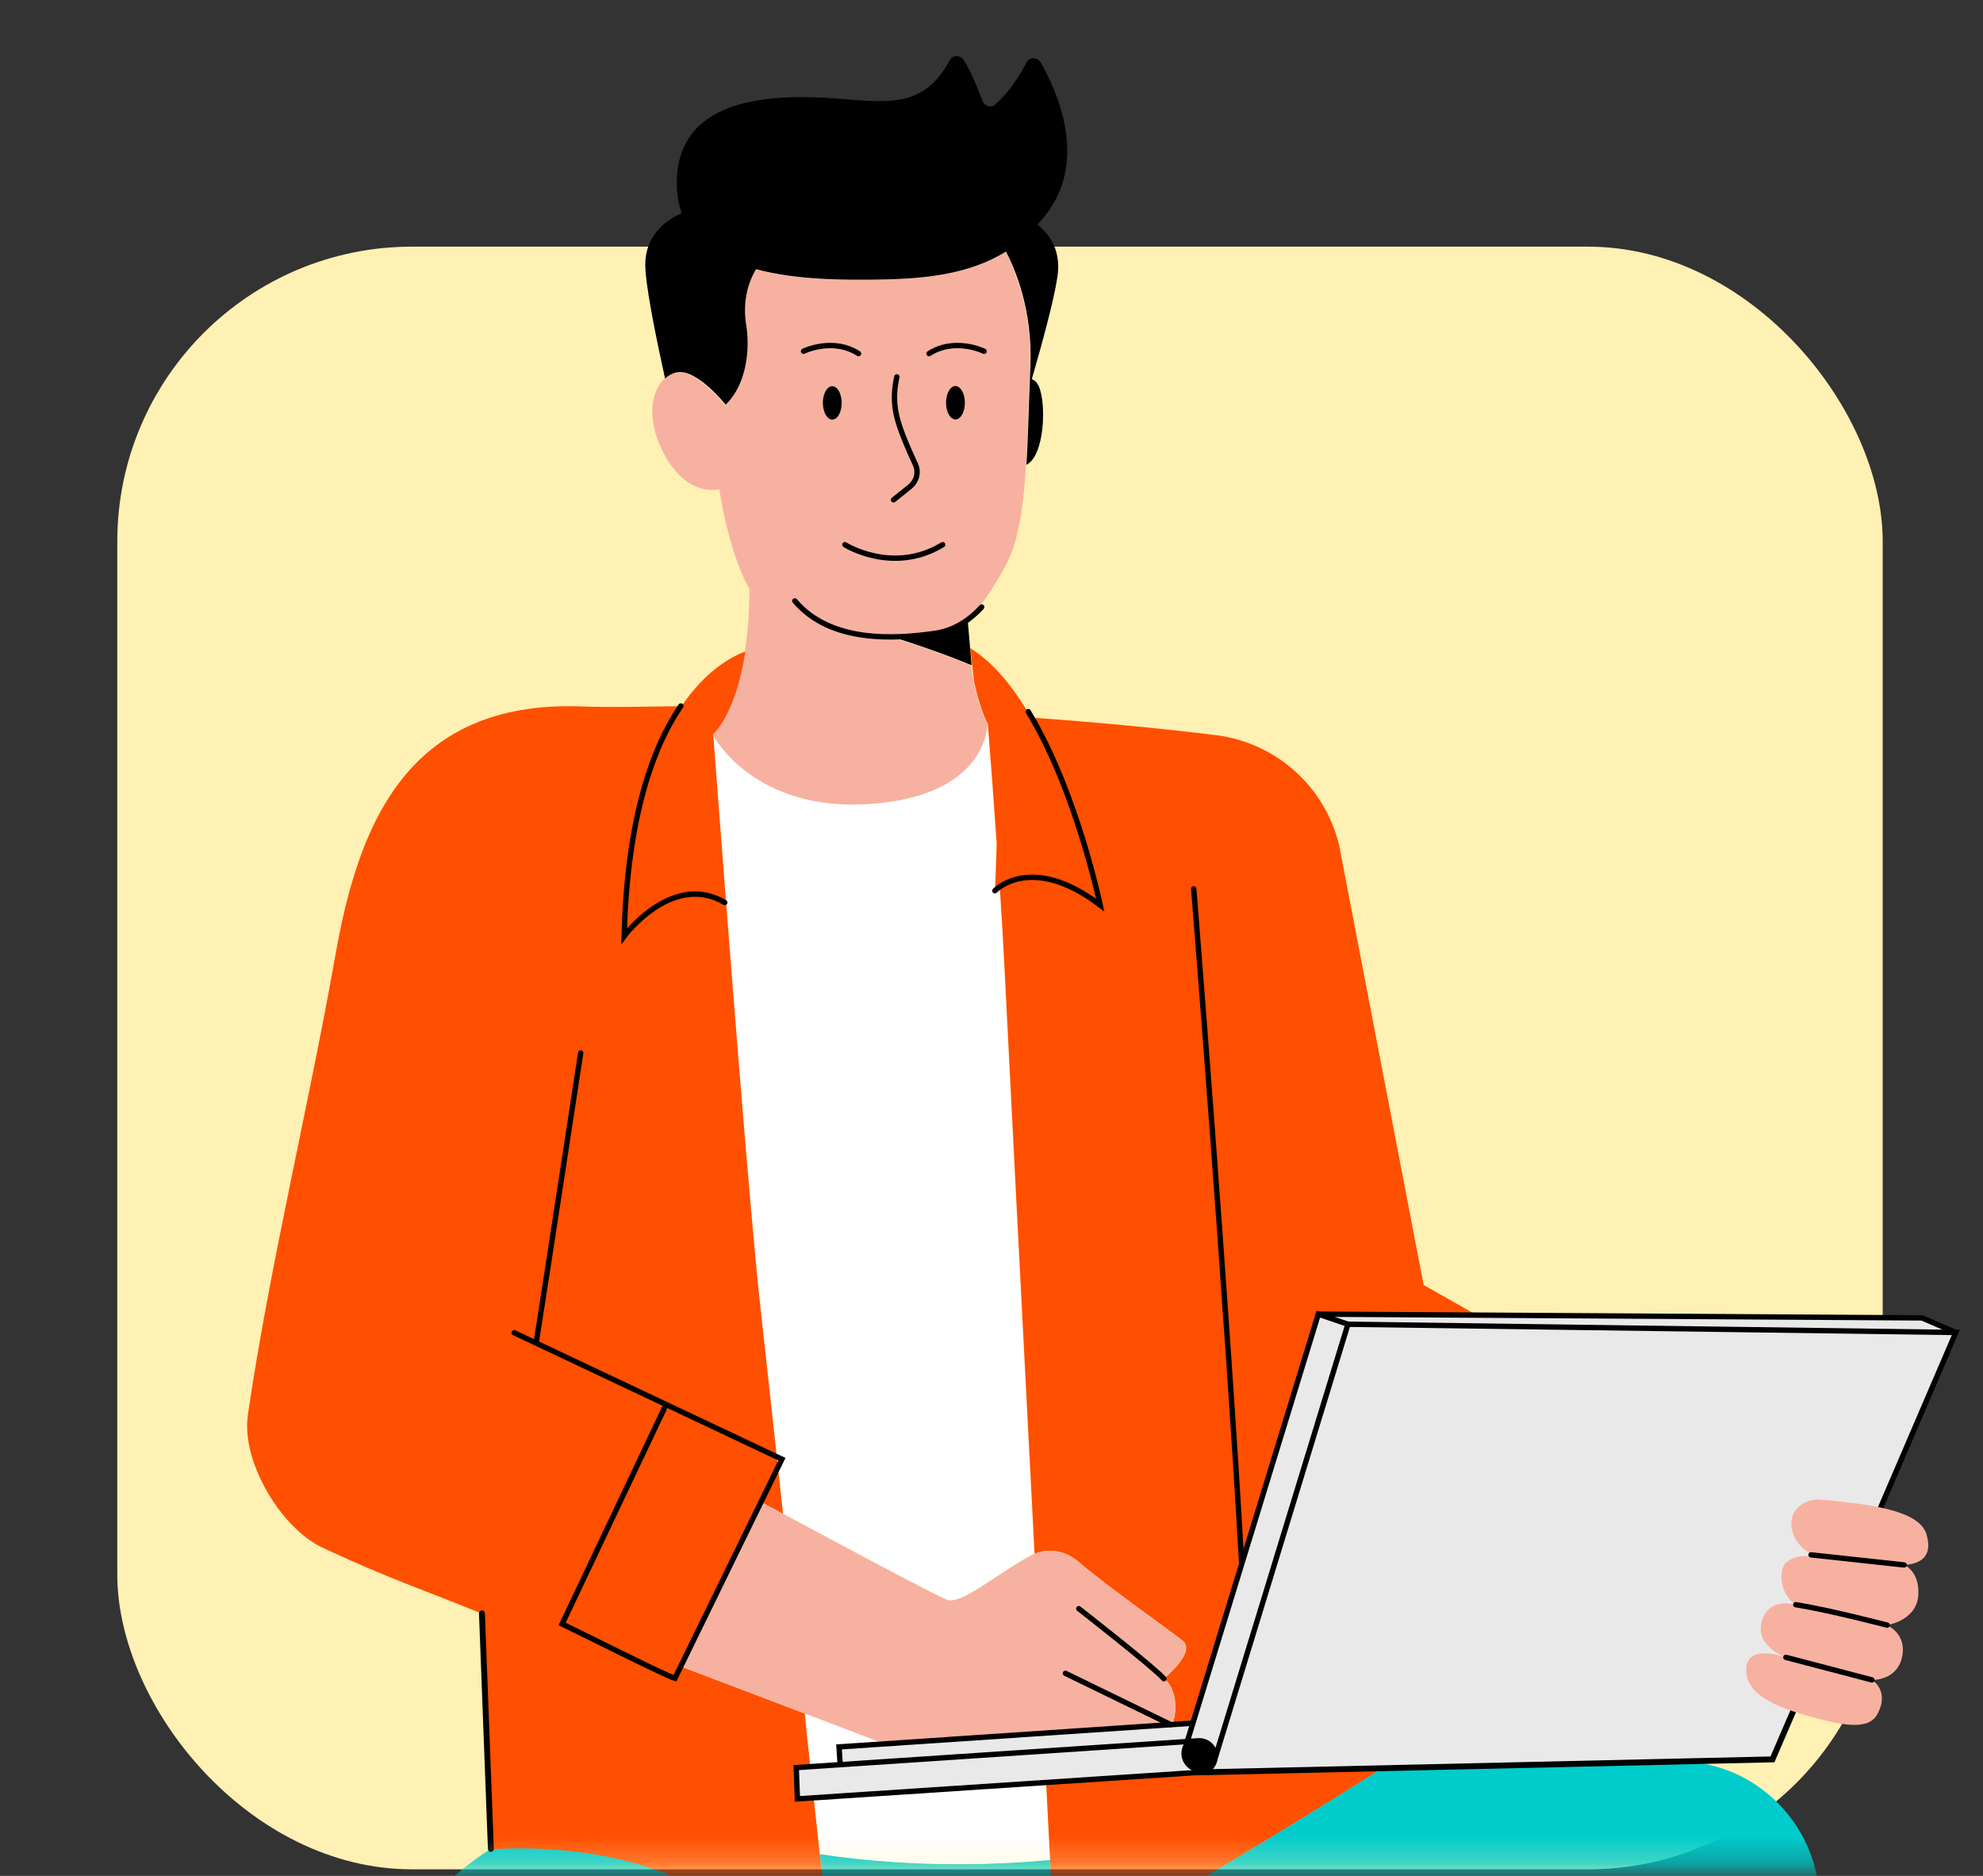 <svg width="74" height="70" viewBox="0 0 74 70" fill="none" xmlns="http://www.w3.org/2000/svg">
<rect x="0" y="0" width="74" height="70" fill="#333333" stroke="none"/>
<rect x="4.377" y="9.204" width="65.88" height="60.551" rx="11" fill="#FFF0B3"/>
<mask id="mask0_4195_38338" style="mask-type:alpha" maskUnits="userSpaceOnUse" x="0" y="0" width="75" height="70">
<rect x="0.854" width="73.146" height="69.755" fill="#D9D9D9"/>
</mask>
<g mask="url(#mask0_4195_38338)">
<path d="M51.573 65.977C50.117 66.898 44.898 70.17 41.45 72.02C40.749 71.994 40.038 71.968 39.319 71.933C39.284 71.31 39.24 70.45 39.187 69.398C37.415 69.564 34.187 69.722 30.59 69.178C30.705 70.196 30.792 71.029 30.854 71.582C29.661 71.529 28.503 71.485 27.406 71.433C24.152 68.547 18.783 68.942 18.345 68.977C17.932 69.231 17.547 69.512 17.178 69.819C16.801 70.126 16.441 70.459 16.108 70.801C12.397 74.591 13.722 80.915 18.608 82.968C19.906 83.512 21.231 83.951 22.424 84.126C22.792 84.179 23.143 84.205 23.485 84.205L23.625 84.187L52.81 84.205L49.837 99.144L51.205 99.346L59.898 100.644L61.442 100.872L64.793 85.687L65.582 82.108L67.065 75.398L67.775 72.17C68.504 68.863 65.977 65.722 62.591 65.722H62.486L51.582 65.968L51.573 65.977Z" fill="#00CCCC"/>
<path d="M30.239 65.924L31.345 65.853L31.318 65.187L33.011 65.073L30.02 63.932C30.09 64.617 30.169 65.283 30.231 65.924H30.239Z" fill="white"/>
<path d="M29.213 56.476C30.862 57.362 34.74 59.441 35.327 59.687C35.854 59.906 37.205 58.722 38.45 58.047C38.503 58.02 38.547 57.994 38.599 57.976C38.143 49.046 37.626 38.941 37.477 36.081C37.433 35.178 37.371 34.16 37.301 33.09C37.187 33.169 37.126 33.23 37.126 33.23L37.187 31.485C37.082 29.967 36.968 28.423 36.854 26.993L36.827 26.976C36.827 26.976 36.836 27.002 36.845 27.011C36.845 27.011 36.871 29.678 32.468 29.985C28.213 30.283 26.696 27.59 26.599 27.397C27.134 34.45 27.959 45.099 28.336 48.529C28.52 50.187 28.845 53.16 29.204 56.459L29.213 56.476Z" fill="white"/>
<path d="M30.59 69.187C34.187 69.731 37.415 69.573 39.187 69.406C39.143 68.555 39.09 67.582 39.038 66.511L30.362 67.082C30.441 67.845 30.52 68.547 30.59 69.178V69.187Z" fill="white"/>
<path d="M27.406 71.441C28.494 71.494 29.652 71.538 30.854 71.591C30.792 71.029 30.704 70.205 30.59 69.187C30.52 68.555 30.45 67.845 30.362 67.091L29.757 67.134L29.713 65.968L30.24 65.933C30.169 65.292 30.099 64.626 30.029 63.941L25.406 62.187L28.476 56.09C28.476 56.09 28.766 56.248 29.222 56.494C28.862 53.196 28.538 50.222 28.354 48.564C27.976 45.134 27.152 34.485 26.617 27.432V27.423C26.617 27.423 27.468 26.73 27.836 24.3C27.319 24.493 26.345 25.002 25.433 26.353C24.117 26.362 22.88 26.406 21.722 26.362C15.064 26.107 13.336 30.976 12.502 35.721C11.555 41.09 10.011 47.511 9.248 52.818C9.002 54.538 10.485 57.038 12.064 57.766C14.669 58.976 15.783 59.31 18.003 60.222L18.336 69.012C18.336 69.012 18.345 69.012 18.362 69.012C18.801 68.977 24.169 68.582 27.424 71.468L27.406 71.441Z" fill="#FF4F00"/>
<path d="M37.196 31.493L37.134 33.239C37.134 33.239 37.196 33.178 37.31 33.099C37.38 34.169 37.441 35.187 37.485 36.09C37.626 38.941 38.143 49.055 38.608 57.985C39.152 57.757 39.748 57.862 40.231 58.266C41.415 59.275 43.792 60.932 44.143 61.231C44.643 61.652 43.442 62.634 43.442 62.634C43.442 62.634 43.985 63.003 43.836 64.029L43.766 64.345L44.52 64.292L49.205 49.029L55.091 49.064L53.573 48.204L53.126 47.95L49.977 31.564C49.459 29.362 47.626 27.713 45.371 27.432C43.082 27.151 40.766 26.941 38.477 26.774C37.836 25.669 37.082 24.721 36.205 24.186L36.354 25.45C36.468 25.985 36.626 26.528 36.836 26.976L36.862 26.993C36.977 28.414 37.091 29.967 37.196 31.485V31.493Z" fill="#FF4F00"/>
<path d="M39.187 69.406C39.24 70.459 39.284 71.319 39.319 71.941C40.038 71.968 40.749 71.994 41.45 72.029C44.898 70.178 50.117 66.906 51.573 65.985L44.889 66.134C44.889 66.134 44.854 66.134 44.836 66.134C44.819 66.134 44.801 66.134 44.784 66.134L39.038 66.511C39.091 67.582 39.143 68.555 39.187 69.406Z" fill="#FF4F00"/>
<path d="M43.433 62.634C43.433 62.634 44.626 61.652 44.135 61.231C43.784 60.932 41.407 59.266 40.222 58.266C39.749 57.862 39.143 57.757 38.599 57.985C38.547 58.003 38.503 58.029 38.45 58.055C37.205 58.722 35.854 59.915 35.328 59.696C34.74 59.45 30.863 57.371 29.213 56.485C28.757 56.239 28.468 56.081 28.468 56.081L25.398 62.178L30.02 63.933L33.012 65.073L43.757 64.354L43.828 64.038C43.977 63.003 43.433 62.643 43.433 62.643V62.634Z" fill="#F7B1A1"/>
<path d="M27.819 24.283C27.45 26.713 26.599 27.406 26.599 27.406C26.599 27.406 26.599 27.406 26.599 27.414C26.696 27.599 28.213 30.292 32.468 30.002C36.88 29.695 36.845 27.028 36.845 27.028C36.845 27.02 36.836 27.002 36.827 26.993C36.608 26.546 36.45 26.002 36.345 25.467C36.301 25.256 36.266 25.037 36.231 24.835C34.74 24.212 33.029 23.704 33.029 23.704C35.362 23.905 36.108 23.204 36.108 23.204V23.239C36.108 23.239 36.108 23.212 36.108 23.195C36.652 22.59 37.573 21.239 37.845 20.344C37.915 20.107 37.977 19.853 38.029 19.598C38.161 18.923 38.24 18.177 38.284 17.353C38.345 16.274 38.371 15.063 38.433 13.704C38.529 11.572 37.845 10.019 37.52 9.396C36.161 10.247 34.547 10.414 32.801 10.44C31.608 10.458 29.766 10.475 28.196 10.054C28.003 10.37 27.661 11.107 27.827 12.133C27.976 13.037 27.845 14.37 27.055 15.125C27.055 15.125 25.968 13.739 25.213 13.905C25.064 13.94 24.924 14.019 24.792 14.133C24.301 14.59 24.09 15.651 24.792 16.958C25.669 18.59 26.845 18.256 26.845 18.256C26.845 18.256 26.924 18.835 27.108 19.598C27.292 20.353 27.573 21.283 27.968 21.984C27.968 22.888 27.897 23.651 27.801 24.291L27.819 24.283Z" fill="#F7B1A1"/>
<path d="M27.073 15.107C27.862 14.361 27.994 13.028 27.845 12.125C27.678 11.098 28.02 10.361 28.213 10.046C29.783 10.467 31.625 10.449 32.818 10.432C34.564 10.405 36.178 10.23 37.538 9.388C37.862 10.002 38.547 11.554 38.45 13.695C38.389 15.055 38.371 16.265 38.301 17.344C38.976 17.028 39.064 15.055 38.757 14.397C38.687 14.256 38.599 14.177 38.503 14.151C38.862 12.905 39.319 11.265 39.459 10.335C39.599 9.44 39.248 8.818 38.722 8.379C38.845 8.239 38.968 8.098 39.082 7.94C40.59 5.923 39.441 3.379 38.836 2.335C38.713 2.124 38.415 2.116 38.31 2.326C37.889 3.151 37.432 3.642 37.126 3.905C36.976 4.037 36.731 3.958 36.661 3.765C36.371 2.975 36.134 2.51 35.959 2.238C35.836 2.046 35.555 2.046 35.45 2.238C34.459 4.072 33.108 3.817 31.213 3.677C28.845 3.502 25.38 3.598 25.257 6.677C25.239 7.16 25.309 7.581 25.441 7.949C24.643 8.318 23.985 8.975 24.09 10.125C24.169 11.098 24.538 12.844 24.818 14.125C24.941 14.011 25.081 13.932 25.239 13.897C25.994 13.73 27.081 15.107 27.081 15.107H27.073Z" fill="black"/>
<path d="M36.117 23.221V23.186C36.117 23.186 35.38 23.888 33.038 23.686C33.038 23.686 34.749 24.195 36.24 24.818C36.24 24.818 36.249 24.818 36.257 24.818L36.117 23.204V23.221Z" fill="black"/>
<path d="M55.082 49.073L49.196 49.038L44.512 64.301L43.758 64.354L33.012 65.073L31.319 65.187L31.345 65.854L30.24 65.924L29.713 65.959L29.757 67.126L30.363 67.082L39.038 66.512L44.784 66.134C44.784 66.134 44.819 66.134 44.836 66.134C44.854 66.134 44.871 66.134 44.889 66.134L51.573 65.985L62.477 65.74L66.153 65.661L66.924 63.871C65.828 63.503 65.205 63.047 65.17 62.38C65.126 61.617 65.854 61.582 66.653 61.862C66.653 61.862 65.67 61.485 65.714 60.766C65.758 60.047 66.328 59.696 67.012 59.897C67.012 59.897 66.407 59.494 66.495 58.696C66.582 57.897 67.775 58.09 67.775 58.09C67.775 58.09 66.924 57.783 66.854 56.924C66.802 56.239 67.468 55.924 67.942 55.968C68.837 56.047 69.582 56.143 70.188 56.266L72.995 49.731L72.232 49.397L71.74 49.187L55.1 49.09L55.082 49.073ZM45.363 65.713C45.249 66.02 44.907 66.169 44.6 66.055C44.293 65.941 44.135 65.599 44.249 65.292C44.363 64.985 44.705 64.836 45.012 64.95C45.319 65.064 45.477 65.406 45.363 65.713Z" fill="#E9E9EA"/>
<path d="M45.012 64.95C44.705 64.836 44.363 64.985 44.248 65.292C44.135 65.599 44.292 65.941 44.599 66.055C44.906 66.169 45.248 66.02 45.363 65.713C45.477 65.406 45.319 65.064 45.012 64.95Z" fill="black"/>
<path d="M40.257 60.029C40.257 60.029 43.073 62.222 43.433 62.643" stroke="black" stroke-width="0.2" stroke-miterlimit="10" stroke-linecap="round"/>
<path d="M39.757 62.441L43.687 64.354" stroke="black" stroke-width="0.2" stroke-miterlimit="10" stroke-linecap="round"/>
<path d="M19.187 49.731L29.178 54.45L25.187 62.626C24.88 62.547 21.617 60.906 20.977 60.599L24.792 52.547" stroke="black" stroke-width="0.2" stroke-miterlimit="10" stroke-linecap="round"/>
<path d="M21.67 39.292C21.67 39.292 20.354 47.924 20.012 50.09" stroke="black" stroke-width="0.2" stroke-miterlimit="10" stroke-linecap="round"/>
<path d="M46.336 58.345C45.81 48.941 44.547 33.169 44.547 33.169" stroke="black" stroke-width="0.2" stroke-miterlimit="10" stroke-linecap="round"/>
<path d="M36.635 22.651C36.152 23.178 35.573 23.537 34.889 23.634C33.424 23.844 31.003 24.011 29.661 22.423" stroke="black" stroke-width="0.2" stroke-miterlimit="10" stroke-linecap="round"/>
<path d="M31.059 15.657C31.253 15.657 31.41 15.378 31.409 15.034C31.409 14.69 31.251 14.411 31.057 14.411C30.864 14.411 30.707 14.691 30.707 15.034C30.708 15.378 30.865 15.657 31.059 15.657Z" fill="black"/>
<path d="M35.656 15.651C35.849 15.651 36.006 15.372 36.006 15.028C36.005 14.684 35.848 14.405 35.654 14.405C35.46 14.406 35.304 14.685 35.304 15.029C35.304 15.373 35.462 15.651 35.656 15.651Z" fill="black"/>
<path d="M33.468 14.063C33.293 14.87 33.38 15.449 33.696 16.256C33.854 16.66 34.029 17.046 34.161 17.335C34.293 17.625 34.205 17.949 33.968 18.151L33.345 18.651" stroke="black" stroke-width="0.2" stroke-miterlimit="10" stroke-linecap="round"/>
<path d="M31.529 20.326C31.529 20.326 33.318 21.458 35.178 20.326" stroke="black" stroke-width="0.2" stroke-miterlimit="10" stroke-linecap="round"/>
<path d="M29.985 13.107C29.985 13.107 31.073 12.572 32.038 13.195" stroke="black" stroke-width="0.2" stroke-miterlimit="10" stroke-linecap="round"/>
<path d="M36.722 13.107C36.722 13.107 35.634 12.572 34.669 13.195" stroke="black" stroke-width="0.2" stroke-miterlimit="10" stroke-linecap="round"/>
<path d="M38.372 26.555C40.17 29.511 41.056 33.774 41.056 33.774C38.468 31.809 37.126 33.239 37.126 33.239" stroke="black" stroke-width="0.2" stroke-miterlimit="10" stroke-linecap="round"/>
<path d="M25.406 26.344C24.362 27.879 23.406 30.493 23.292 34.932C23.292 34.932 25.081 32.52 27.046 33.678" stroke="black" stroke-width="0.2" stroke-miterlimit="10" stroke-linecap="round"/>
<path d="M31.353 65.845L31.31 65.187L44.512 64.301" stroke="black" stroke-width="0.2" stroke-miterlimit="10" stroke-linecap="round"/>
<path d="M44.784 66.134L29.757 67.126L29.713 65.959L44.714 64.959C45.029 64.941 45.31 65.169 45.337 65.494C45.371 65.827 45.117 66.117 44.784 66.143V66.134Z" stroke="black" stroke-width="0.2" stroke-miterlimit="10" stroke-linecap="round"/>
<path d="M49.196 49.038L71.722 49.178L72.986 49.722" stroke="black" stroke-width="0.2" stroke-miterlimit="10" stroke-linecap="round"/>
<path d="M44.889 66.134L66.143 65.652L66.915 63.862" stroke="black" stroke-width="0.22" stroke-miterlimit="10" stroke-linecap="round"/>
<path d="M70.179 56.257L72.986 49.722L50.301 49.415" stroke="black" stroke-width="0.2" stroke-miterlimit="10" stroke-linecap="round"/>
<path d="M44.222 65.257L49.196 49.038L50.301 49.415L45.345 65.608C45.249 65.915 44.933 66.091 44.626 66.003C44.301 65.915 44.117 65.582 44.214 65.257H44.222Z" stroke="black" stroke-width="0.2" stroke-miterlimit="10" stroke-linecap="round"/>
<path d="M18.318 68.994L17.985 60.204" stroke="black" stroke-width="0.22" stroke-miterlimit="10" stroke-linecap="round"/>
<path d="M66.845 56.915C66.915 57.766 67.766 58.082 67.766 58.082C67.766 58.082 66.565 57.88 66.486 58.687C66.407 59.494 67.003 59.889 67.003 59.889C66.319 59.678 65.74 60.029 65.705 60.757C65.67 61.485 66.644 61.854 66.644 61.854C65.845 61.573 65.117 61.617 65.161 62.371C65.196 63.038 65.819 63.494 66.915 63.862C67.073 63.915 67.231 63.968 67.407 64.012C68.81 64.415 69.731 64.564 70.056 63.968C70.538 63.082 69.854 62.687 69.854 62.687C69.854 62.687 70.775 62.731 70.977 61.845C71.179 60.959 70.415 60.643 70.415 60.643C70.415 60.643 71.495 60.485 71.582 59.564C71.661 58.643 71.065 58.398 71.065 58.398C71.626 58.354 72.135 58.126 71.898 57.275C71.758 56.775 71.17 56.468 70.188 56.257C69.582 56.126 68.828 56.038 67.942 55.959C67.468 55.915 66.802 56.231 66.854 56.915H66.845Z" fill="#F7B1A1"/>
<path d="M67.583 58.02C68.697 58.143 71.057 58.397 71.057 58.397" stroke="black" stroke-width="0.2" stroke-miterlimit="10" stroke-linecap="round"/>
<path d="M67.012 59.879C68.275 60.081 70.424 60.643 70.424 60.643" stroke="black" stroke-width="0.2" stroke-miterlimit="10" stroke-linecap="round"/>
<path d="M66.644 61.845L69.855 62.687" stroke="black" stroke-width="0.2" stroke-miterlimit="10" stroke-linecap="round"/>
</g>
</svg>
